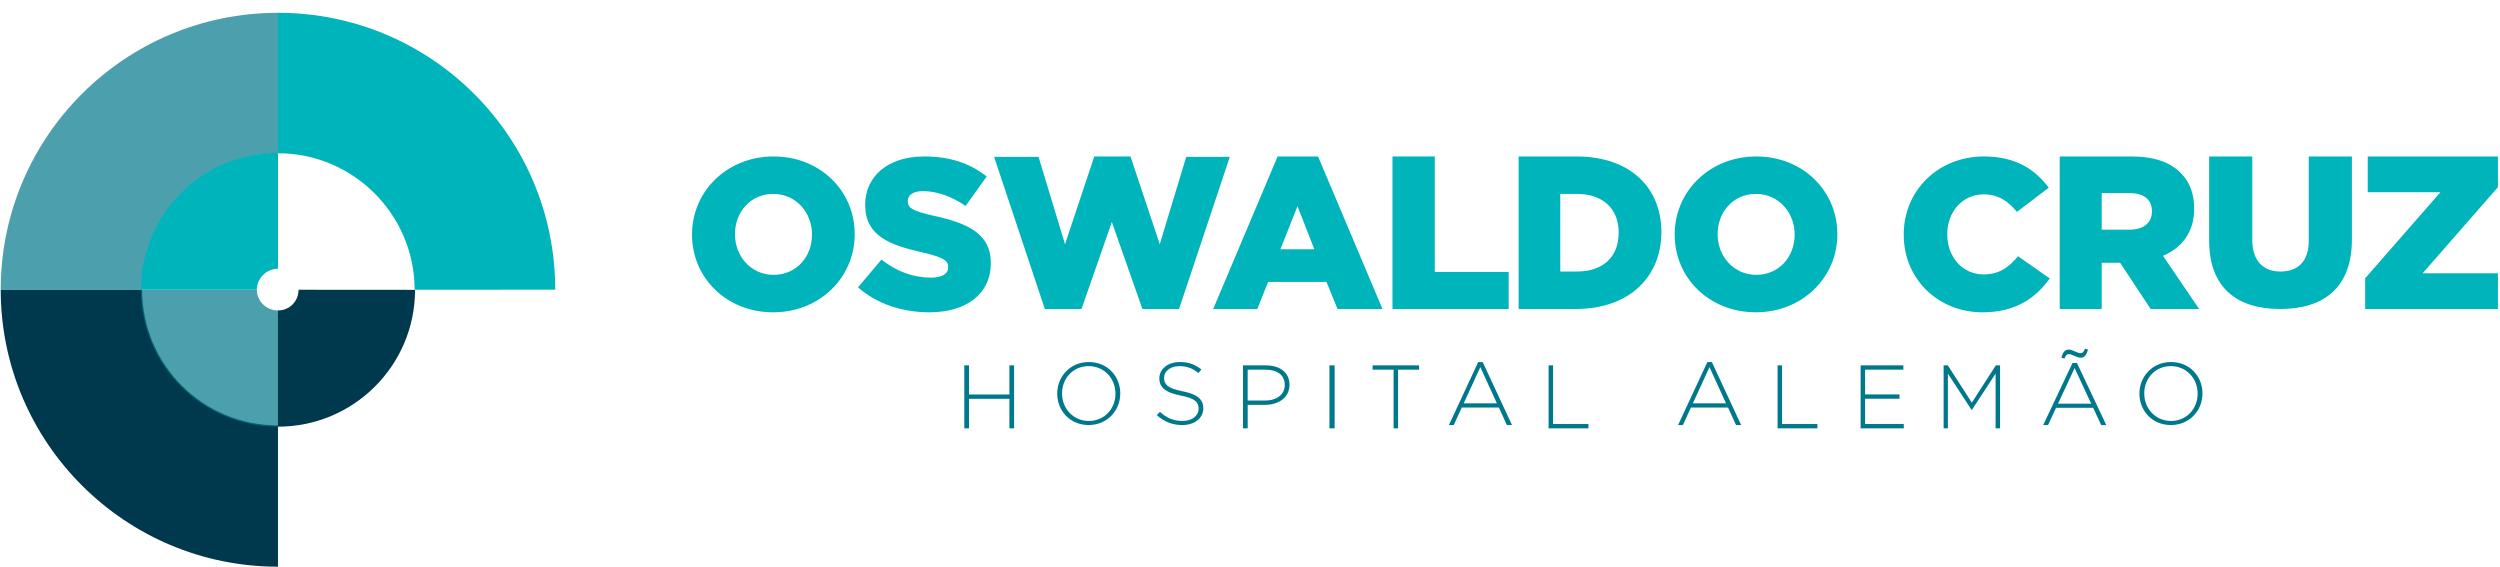 <svg width="172" height="39" viewBox="0 0 172 39" fill="none" xmlns="http://www.w3.org/2000/svg">
<path fill-rule="evenodd" clip-rule="evenodd" d="M55.865 16.155V16.126C55.865 14.637 54.782 13.341 53.194 13.341C51.62 13.341 50.567 14.608 50.567 16.096V16.126C50.567 17.613 51.65 18.909 53.223 18.909C54.812 18.909 55.865 17.643 55.865 16.155ZM47.612 16.155V16.126C47.612 13.165 50.017 10.764 53.222 10.764C56.428 10.764 58.803 13.135 58.803 16.096V16.126C58.803 19.086 56.398 21.487 53.192 21.487C49.987 21.487 47.612 19.115 47.612 16.155Z" fill="#00B4BC"/>
<path fill-rule="evenodd" clip-rule="evenodd" d="M59.032 19.769L60.646 17.858C61.678 18.673 62.83 19.102 64.04 19.102C64.818 19.102 65.237 18.835 65.237 18.391V18.361C65.237 17.932 64.893 17.696 63.472 17.369C61.245 16.866 59.525 16.244 59.525 14.111V14.082C59.525 12.156 61.065 10.764 63.577 10.764C65.356 10.764 66.747 11.238 67.883 12.142L66.433 14.17C65.476 13.504 64.43 13.148 63.502 13.148C62.8 13.148 62.455 13.445 62.455 13.815V13.845C62.455 14.319 62.815 14.526 64.265 14.852C66.672 15.37 68.168 16.14 68.168 18.08V18.11C68.168 20.227 66.478 21.487 63.936 21.487C62.082 21.487 60.317 20.909 59.032 19.769Z" fill="#00B4BC"/>
<path fill-rule="evenodd" clip-rule="evenodd" d="M68.394 10.794H71.453L73.273 16.805L75.286 10.764H77.777L79.791 16.805L81.611 10.794H84.61L81.119 21.259H78.598L76.495 15.276L74.406 21.259H71.885L68.394 10.794Z" fill="#00B4BC"/>
<path fill-rule="evenodd" clip-rule="evenodd" d="M90.428 17.15L89.267 14.188L88.092 17.15H90.428ZM87.9 10.764H90.682L95.115 21.258H92.021L91.262 19.398H87.246L86.502 21.258H83.467L87.9 10.764Z" fill="#00B4BC"/>
<path fill-rule="evenodd" clip-rule="evenodd" d="M95.803 10.764H98.713V18.709H103.796V21.259H95.803V10.764Z" fill="#00B4BC"/>
<path fill-rule="evenodd" clip-rule="evenodd" d="M108.514 18.68C110.227 18.68 111.364 17.72 111.364 16.026V15.996C111.364 14.317 110.227 13.343 108.514 13.343H107.347V18.68H108.514ZM104.481 10.764H108.469C112.161 10.764 114.302 12.923 114.302 15.951V15.982C114.302 19.009 112.132 21.258 108.41 21.258H104.481V10.764Z" fill="#00B4BC"/>
<path fill-rule="evenodd" clip-rule="evenodd" d="M123.472 16.155V16.126C123.472 14.637 122.389 13.341 120.801 13.341C119.227 13.341 118.174 14.608 118.174 16.096V16.126C118.174 17.613 119.257 18.908 120.83 18.908C122.419 18.908 123.472 17.642 123.472 16.155ZM115.219 16.154V16.126C115.219 13.164 117.623 10.764 120.829 10.764C124.035 10.764 126.41 13.135 126.41 16.096V16.126C126.41 19.085 124.005 21.486 120.799 21.486C117.593 21.486 115.219 19.114 115.219 16.154Z" fill="#00B4BC"/>
<path fill-rule="evenodd" clip-rule="evenodd" d="M130.977 16.155V16.126C130.977 13.12 133.328 10.764 136.503 10.764C138.645 10.764 140.023 11.648 140.951 12.914L138.765 14.578C138.165 13.842 137.477 13.371 136.473 13.371C135.005 13.371 133.972 14.593 133.972 16.096V16.126C133.972 17.672 135.005 18.879 136.473 18.879C137.567 18.879 138.21 18.378 138.84 17.628L141.026 19.16C140.038 20.5 138.705 21.487 136.383 21.487C133.388 21.487 130.977 19.233 130.977 16.155Z" fill="#00B4BC"/>
<path fill-rule="evenodd" clip-rule="evenodd" d="M146.504 15.801C147.487 15.801 148.053 15.321 148.053 14.557V14.527C148.053 13.702 147.457 13.282 146.489 13.282H144.597V15.801H146.504ZM141.708 10.764H146.638C148.232 10.764 149.335 11.183 150.035 11.903C150.645 12.503 150.958 13.313 150.958 14.347V14.377C150.958 15.982 150.109 17.045 148.814 17.601L151.301 21.258H147.964L145.865 18.08H145.834H144.598V21.258H141.708V10.764Z" fill="#00B4BC"/>
<path fill-rule="evenodd" clip-rule="evenodd" d="M151.99 16.548V10.764H154.957V16.489C154.957 17.976 155.725 18.682 156.9 18.682C158.075 18.682 158.843 18.005 158.843 16.563V10.764H161.811V16.474C161.811 19.801 159.868 21.258 156.87 21.258C153.873 21.258 151.99 19.772 151.99 16.548Z" fill="#00B4BC"/>
<path fill-rule="evenodd" clip-rule="evenodd" d="M162.723 19.145L167.903 13.223H162.9V10.764H171.858V12.877L166.678 18.8H171.858V21.258H162.723V19.145Z" fill="#00B4BC"/>
<path fill-rule="evenodd" clip-rule="evenodd" d="M69.447 29.471V27.44H66.666V29.471H66.344V25.136H66.666V27.142H69.447V25.136H69.77V29.471H69.447Z" fill="#00788B"/>
<path fill-rule="evenodd" clip-rule="evenodd" d="M76.743 27.075C76.743 26.04 75.966 25.189 74.899 25.189C73.833 25.189 73.069 26.028 73.069 27.064V27.075C73.069 28.111 73.845 28.962 74.912 28.962C75.978 28.962 76.743 28.123 76.743 27.087V27.075ZM74.899 29.243C73.593 29.243 72.736 28.231 72.736 27.087V27.075C72.736 25.932 73.605 24.908 74.912 24.908C76.219 24.908 77.075 25.92 77.075 27.064V27.075C77.075 28.219 76.207 29.243 74.899 29.243Z" fill="#00788B"/>
<path fill-rule="evenodd" clip-rule="evenodd" d="M81.344 29.243C80.647 29.243 80.112 29.02 79.59 28.568L79.801 28.334C80.281 28.761 80.722 28.96 81.363 28.96C82.016 28.96 82.464 28.605 82.464 28.123V28.111C82.464 27.665 82.222 27.407 81.232 27.214C80.187 27.009 79.764 26.666 79.764 26.028V26.016C79.764 25.39 80.355 24.908 81.164 24.908C81.798 24.908 82.215 25.077 82.657 25.42L82.451 25.667C82.041 25.324 81.63 25.191 81.151 25.191C80.51 25.191 80.087 25.547 80.087 25.986V25.998C80.087 26.443 80.324 26.714 81.357 26.919C82.364 27.118 82.787 27.467 82.787 28.081V28.093C82.787 28.773 82.184 29.243 81.344 29.243Z" fill="#00788B"/>
<path fill-rule="evenodd" clip-rule="evenodd" d="M88.391 26.481C88.391 25.794 87.856 25.434 87.072 25.434H85.84V27.558H87.034C87.843 27.558 88.391 27.137 88.391 26.493V26.481ZM87.018 27.856H85.842V29.471H85.519V25.137H87.099C88.057 25.137 88.716 25.626 88.716 26.462V26.475C88.716 27.385 87.926 27.856 87.018 27.856Z" fill="#00788B"/>
<path fill-rule="evenodd" clip-rule="evenodd" d="M91.466 29.471H91.823V25.136H91.466V29.471Z" fill="#00788B"/>
<path fill-rule="evenodd" clip-rule="evenodd" d="M96.187 25.433V29.471H95.879V25.433H94.434V25.136H97.632V25.433H96.187Z" fill="#00788B"/>
<path fill-rule="evenodd" clip-rule="evenodd" d="M101.847 25.259L100.703 27.749H102.984L101.847 25.259ZM103.673 29.243L103.123 28.038H100.57L100.02 29.243H99.686L101.701 24.908H102.01L104.026 29.243H103.673Z" fill="#00788B"/>
<path fill-rule="evenodd" clip-rule="evenodd" d="M106.543 29.471V25.136H106.851V29.173H109.284V29.471H106.543Z" fill="#00788B"/>
<path fill-rule="evenodd" clip-rule="evenodd" d="M117.613 25.259L116.469 27.749H118.75L117.613 25.259ZM119.439 29.243L118.889 28.038H116.336L115.786 29.243H115.452L117.467 24.908H117.776L119.792 29.243H119.439Z" fill="#00788B"/>
<path fill-rule="evenodd" clip-rule="evenodd" d="M122.298 29.471V25.136H122.606V29.173H125.039V29.471H122.298Z" fill="#00788B"/>
<path fill-rule="evenodd" clip-rule="evenodd" d="M128.011 29.471V25.136H130.951V25.433H128.318V27.136H130.685V27.434H128.318V29.173H130.98V29.471H128.011Z" fill="#00788B"/>
<path fill-rule="evenodd" clip-rule="evenodd" d="M137.297 29.471V25.706L135.668 28.201H135.644L134.015 25.706V29.471H133.721V25.136H134.009L135.662 27.7L137.315 25.136H137.603V29.471H137.297Z" fill="#00788B"/>
<path fill-rule="evenodd" clip-rule="evenodd" d="M143.134 24.613C142.899 24.613 142.553 24.365 142.343 24.365C142.194 24.365 142.127 24.438 142.034 24.667L141.824 24.613C141.941 24.177 142.096 24.05 142.343 24.05C142.578 24.05 142.924 24.298 143.134 24.298C143.283 24.298 143.351 24.225 143.443 23.995L143.654 24.05C143.536 24.486 143.382 24.613 143.134 24.613ZM142.735 25.321L141.591 27.772H143.872L142.735 25.321ZM144.559 29.243L144.009 28.056H141.456L140.906 29.243H140.572L142.587 24.976H142.896L144.912 29.243H144.559Z" fill="#00788B"/>
<path fill-rule="evenodd" clip-rule="evenodd" d="M151.198 27.075C151.198 26.04 150.422 25.189 149.355 25.189C148.289 25.189 147.525 26.028 147.525 27.064V27.075C147.525 28.111 148.301 28.962 149.368 28.962C150.434 28.962 151.198 28.123 151.198 27.087V27.075ZM149.355 29.243C148.048 29.243 147.192 28.231 147.192 27.087V27.075C147.192 25.932 148.061 24.908 149.368 24.908C150.674 24.908 151.531 25.92 151.531 27.064V27.075C151.531 28.219 150.662 29.243 149.355 29.243Z" fill="#00788B"/>
<path fill-rule="evenodd" clip-rule="evenodd" d="M19.125 29.267C13.956 29.267 9.78 25.095 9.78 19.935H0.049C0.049 30.442 8.599 38.989 19.125 38.989V29.267Z" fill="#00384E"/>
<path opacity="0.7" fill-rule="evenodd" clip-rule="evenodd" d="M9.78 19.935C9.78 14.759 13.956 10.547 19.125 10.547V0.881C8.599 0.881 0.049 9.395 0.049 19.935H9.78Z" fill="#00788B"/>
<path fill-rule="evenodd" clip-rule="evenodd" d="M19.124 10.544C24.303 10.544 28.526 14.761 28.526 19.935L38.2 19.929C38.2 9.392 29.669 0.881 19.124 0.881V10.544Z" fill="#00B4BC"/>
<path opacity="0.7" fill-rule="evenodd" clip-rule="evenodd" d="M19.128 21.36C18.333 21.36 17.67 20.729 17.67 19.935H9.697C9.697 25.145 13.909 29.355 19.128 29.355V21.36Z" fill="#00788B"/>
<path fill-rule="evenodd" clip-rule="evenodd" d="M19.124 29.355C24.321 29.355 28.555 25.152 28.555 19.941L20.54 19.935C20.54 20.729 19.916 21.36 19.124 21.36V29.355Z" fill="#00384E"/>
<path fill-rule="evenodd" clip-rule="evenodd" d="M19.128 10.515C13.909 10.515 9.697 14.739 9.697 19.935H17.67C17.67 19.143 18.333 18.489 19.128 18.489V10.515Z" fill="#00B4BC"/>
</svg>
